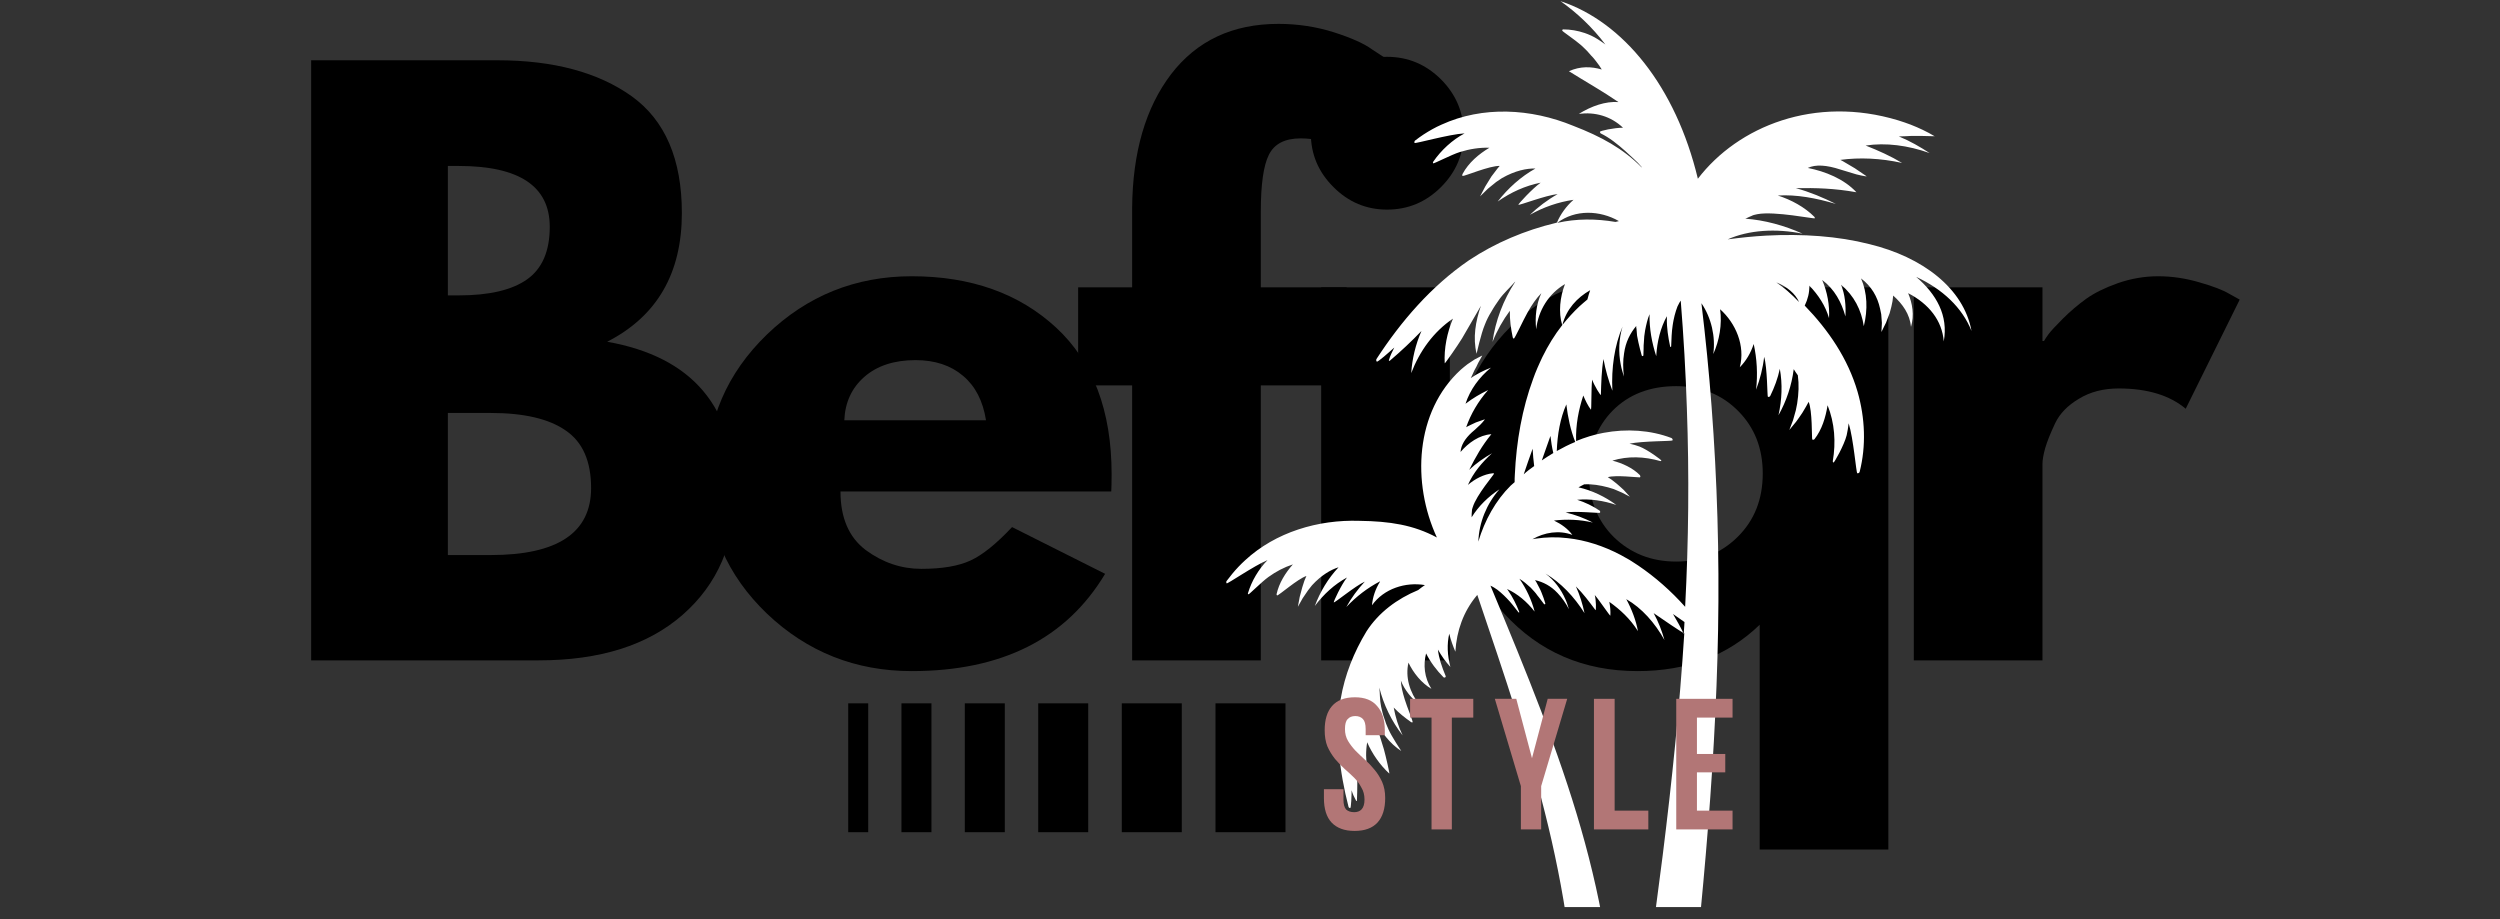 <?xml version="1.0" encoding="UTF-8"?>
<svg xmlns="http://www.w3.org/2000/svg" xmlns:xlink="http://www.w3.org/1999/xlink" width="136" zoomAndPan="magnify" viewBox="0 0 102 37.5" height="50" preserveAspectRatio="xMidYMid meet" version="1.2">
  <rect x="0" y="0" width="102" height="37.5" fill="#333333" stroke="none"/>
  <defs>
    <clipPath id="76cd4e3295">
      <path d="M 50.023 0 L 80.637 0 L 80.637 37.008 L 50.023 37.008 Z M 50.023 0 "></path>
    </clipPath>
  </defs>
  <g id="9c69cb0e03">
    <g style="fill:#000000;fill-opacity:1;">
      <g transform="translate(10.914, 26.943)">
        <path style="stroke:none" d="M 1.781 -24.484 L 9.375 -24.484 C 11.664 -24.484 13.492 -23.992 14.859 -23.016 C 16.223 -22.035 16.906 -20.445 16.906 -18.25 C 16.906 -15.789 15.891 -14.039 13.859 -13 C 17.336 -12.383 19.078 -10.328 19.078 -6.828 C 19.078 -4.766 18.363 -3.109 16.938 -1.859 C 15.52 -0.617 13.562 0 11.062 0 L 1.781 0 Z M 7.359 -14.891 L 7.797 -14.891 C 9.047 -14.891 9.977 -15.109 10.594 -15.547 C 11.207 -15.984 11.516 -16.695 11.516 -17.688 C 11.516 -19.344 10.273 -20.172 7.797 -20.172 L 7.359 -20.172 Z M 7.359 -4.297 L 9.109 -4.297 C 11.836 -4.297 13.203 -5.207 13.203 -7.031 C 13.203 -8.125 12.859 -8.906 12.172 -9.375 C 11.492 -9.852 10.473 -10.094 9.109 -10.094 L 7.359 -10.094 Z M 7.359 -4.297 "></path>
      </g>
    </g>
    <g style="fill:#000000;fill-opacity:1;">
      <g transform="translate(28.151, 26.943)">
        <path style="stroke:none" d="M 17.188 -6.891 L 6.141 -6.891 C 6.141 -5.816 6.484 -5.02 7.172 -4.5 C 7.867 -3.988 8.625 -3.734 9.438 -3.734 C 10.289 -3.734 10.961 -3.848 11.453 -4.078 C 11.941 -4.305 12.504 -4.758 13.141 -5.438 L 16.938 -3.531 C 15.352 -0.883 12.723 0.438 9.047 0.438 C 6.754 0.438 4.785 -0.344 3.141 -1.906 C 1.504 -3.477 0.688 -5.375 0.688 -7.594 C 0.688 -9.812 1.504 -11.711 3.141 -13.297 C 4.785 -14.879 6.754 -15.672 9.047 -15.672 C 11.461 -15.672 13.426 -14.973 14.938 -13.578 C 16.445 -12.18 17.203 -10.188 17.203 -7.594 C 17.203 -7.238 17.195 -7.004 17.188 -6.891 Z M 6.297 -9.797 L 12.078 -9.797 C 11.953 -10.586 11.641 -11.191 11.141 -11.609 C 10.641 -12.035 9.992 -12.25 9.203 -12.25 C 8.328 -12.25 7.629 -12.02 7.109 -11.562 C 6.598 -11.113 6.328 -10.523 6.297 -9.797 Z M 6.297 -9.797 "></path>
      </g>
    </g>
    <g style="fill:#000000;fill-opacity:1;">
      <g transform="translate(43.519, 26.943)">
        <path style="stroke:none" d="M 2.672 -15.219 L 2.672 -18.453 C 2.691 -20.734 3.223 -22.555 4.266 -23.922 C 5.316 -25.285 6.773 -25.969 8.641 -25.969 C 9.43 -25.969 10.188 -25.852 10.906 -25.625 C 11.625 -25.395 12.145 -25.16 12.469 -24.922 L 12.969 -24.594 L 11.125 -20.891 C 10.656 -21.16 10.129 -21.297 9.547 -21.297 C 8.898 -21.297 8.469 -21.07 8.25 -20.625 C 8.031 -20.188 7.922 -19.414 7.922 -18.312 L 7.922 -15.219 L 11.422 -15.219 L 11.422 -11.219 L 7.922 -11.219 L 7.922 0 L 2.672 0 L 2.672 -11.219 L 0.469 -11.219 L 0.469 -15.219 Z M 2.672 -15.219 "></path>
      </g>
    </g>
    <g style="fill:#000000;fill-opacity:1;">
      <g transform="translate(52.123, 26.943)">
        <path style="stroke:none" d="M 2.281 -23.703 C 2.895 -24.316 3.625 -24.625 4.469 -24.625 C 5.32 -24.625 6.055 -24.316 6.672 -23.703 C 7.285 -23.086 7.594 -22.352 7.594 -21.5 C 7.594 -20.656 7.285 -19.926 6.672 -19.312 C 6.055 -18.695 5.32 -18.391 4.469 -18.391 C 3.625 -18.391 2.895 -18.695 2.281 -19.312 C 1.664 -19.926 1.359 -20.656 1.359 -21.5 C 1.359 -22.352 1.664 -23.086 2.281 -23.703 Z M 1.781 -15.219 L 1.781 0 L 7.031 0 L 7.031 -15.219 Z M 1.781 -15.219 "></path>
      </g>
    </g>
    <g style="fill:#000000;fill-opacity:1;">
      <g transform="translate(58.561, 26.943)">
        <path style="stroke:none" d="M 2.812 -1.906 C 1.395 -3.469 0.688 -5.375 0.688 -7.625 C 0.688 -9.883 1.395 -11.789 2.812 -13.344 C 4.238 -14.895 6.051 -15.672 8.25 -15.672 C 10.27 -15.672 11.93 -14.945 13.234 -13.5 L 13.297 -13.5 L 13.297 -15.219 L 18.484 -15.219 L 18.484 7.719 L 13.234 7.719 L 13.234 -1.453 C 11.93 -0.191 10.27 0.438 8.25 0.438 C 6.051 0.438 4.238 -0.344 2.812 -1.906 Z M 7.234 -10.188 C 6.586 -9.531 6.266 -8.676 6.266 -7.625 C 6.266 -6.57 6.602 -5.707 7.281 -5.031 C 7.969 -4.363 8.816 -4.031 9.828 -4.031 C 10.816 -4.031 11.648 -4.363 12.328 -5.031 C 13.016 -5.707 13.359 -6.57 13.359 -7.625 C 13.359 -8.656 13.023 -9.504 12.359 -10.172 C 11.691 -10.848 10.848 -11.188 9.828 -11.188 C 8.754 -11.188 7.891 -10.852 7.234 -10.188 Z M 7.234 -10.188 "></path>
      </g>
    </g>
    <g style="fill:#000000;fill-opacity:1;">
      <g transform="translate(76.302, 26.943)">
        <path style="stroke:none" d="M 1.781 0 L 1.781 -15.219 L 7.031 -15.219 L 7.031 -13.031 L 7.094 -13.031 C 7.133 -13.102 7.195 -13.195 7.281 -13.312 C 7.375 -13.438 7.566 -13.645 7.859 -13.938 C 8.16 -14.238 8.477 -14.508 8.812 -14.75 C 9.145 -14.988 9.578 -15.203 10.109 -15.391 C 10.648 -15.578 11.195 -15.672 11.75 -15.672 C 12.32 -15.672 12.883 -15.586 13.438 -15.422 C 13.988 -15.266 14.395 -15.109 14.656 -14.953 L 15.078 -14.719 L 12.875 -10.266 C 12.219 -10.816 11.305 -11.094 10.141 -11.094 C 9.516 -11.094 8.973 -10.953 8.516 -10.672 C 8.055 -10.398 7.734 -10.066 7.547 -9.672 C 7.359 -9.273 7.223 -8.938 7.141 -8.656 C 7.066 -8.383 7.031 -8.172 7.031 -8.016 L 7.031 0 Z M 1.781 0 "></path>
      </g>
    </g>
    <g clip-rule="nonzero" clip-path="url(#76cd4e3295)">
      <path style=" stroke:none;fill-rule:nonzero;fill:#ffffff;fill-opacity:1;" d="M 78.18 11.297 C 79.25 11.793 80.059 12.547 80.438 13.504 C 80.121 11.758 78.43 10.484 76.273 9.961 C 74.988 9.633 73.547 9.535 72.059 9.613 C 71.543 9.641 71.02 9.695 70.488 9.766 C 71.355 9.383 72.445 9.312 73.547 9.535 C 72.801 9.199 71.988 8.977 71.207 8.922 C 71.223 8.914 71.234 8.914 71.25 8.906 C 71.32 8.871 71.395 8.836 71.465 8.809 C 71.5 8.789 71.543 8.773 71.578 8.766 C 71.625 8.754 71.66 8.746 71.703 8.738 C 72.402 8.605 74.031 8.941 74.043 8.906 C 74.051 8.887 74.043 8.863 74.023 8.844 C 73.633 8.453 73.086 8.152 72.535 7.977 C 73.297 7.93 74.094 8.082 74.902 8.32 C 74.387 8.062 73.84 7.832 73.27 7.676 C 74.105 7.664 74.84 7.684 75.742 7.844 C 75.238 7.301 74.469 6.992 73.758 6.852 C 74.078 6.699 74.531 6.734 75.078 6.914 C 75.238 6.965 75.426 7.02 75.594 7.07 C 75.707 7.117 76.203 7.223 76.152 7.188 C 76.043 7.117 75.777 6.93 75.68 6.867 C 75.523 6.77 75.344 6.664 75.184 6.574 L 75.086 6.523 C 75.867 6.418 76.719 6.453 77.605 6.648 C 77.145 6.371 76.637 6.141 76.117 5.938 C 76.938 5.812 77.844 5.93 78.73 6.246 C 78.34 5.992 77.922 5.75 77.473 5.566 C 77.48 5.566 77.488 5.566 77.496 5.566 C 77.648 5.559 77.809 5.559 77.957 5.547 C 78.117 5.547 78.277 5.547 78.438 5.547 C 78.598 5.547 78.766 5.559 78.934 5.559 C 78.781 5.469 78.621 5.379 78.453 5.301 C 78.297 5.23 78.125 5.148 77.957 5.086 C 77.789 5.023 77.621 4.965 77.445 4.91 C 74.051 3.883 70.914 5.148 69.273 7.293 C 68.371 3.527 66.219 0.887 63.668 0.047 C 64.34 0.523 64.961 1.102 65.5 1.816 C 65.402 1.738 65.289 1.668 65.184 1.598 C 65.012 1.488 64.836 1.41 64.66 1.348 C 64.367 1.25 64.074 1.199 63.773 1.199 C 63.754 1.199 63.738 1.223 63.738 1.25 C 63.738 1.277 64.27 1.633 64.5 1.836 C 64.613 1.941 64.73 2.047 64.836 2.172 L 64.914 2.262 L 64.996 2.348 C 65.047 2.41 65.102 2.473 65.145 2.535 C 65.219 2.625 65.289 2.73 65.352 2.836 C 64.926 2.711 64.473 2.695 64.012 2.906 C 64.703 3.34 65.359 3.703 66.031 4.164 C 65.5 4.129 64.941 4.324 64.418 4.645 C 65.074 4.562 65.715 4.734 66.219 5.211 C 65.855 5.211 65.277 5.336 65.277 5.379 C 65.277 5.406 65.305 5.441 65.305 5.441 C 65.668 5.617 65.988 5.875 66.309 6.16 C 66.527 6.371 66.785 6.574 66.988 6.824 C 66.98 6.824 66.98 6.824 66.973 6.824 C 66.219 6.062 65.332 5.574 64.188 5.133 C 62.461 4.422 60.496 4.316 58.812 5.086 C 58.562 5.195 58.316 5.336 58.086 5.484 C 57.969 5.559 57.855 5.645 57.746 5.727 C 57.711 5.742 57.703 5.785 57.711 5.832 C 57.73 5.875 59.113 5.477 59.758 5.441 C 59.254 5.707 58.801 6.125 58.473 6.602 C 58.465 6.621 58.457 6.648 58.473 6.664 C 58.492 6.691 59.219 6.309 59.562 6.203 C 59.965 6.078 60.363 6.016 60.77 6.027 C 60.336 6.285 59.918 6.637 59.672 7.098 C 59.66 7.125 59.652 7.152 59.672 7.18 C 59.75 7.195 60.785 6.754 61.188 6.77 C 61.133 6.832 61.078 6.895 61.035 6.957 L 60.848 7.203 C 60.77 7.328 60.68 7.469 60.602 7.602 C 60.559 7.691 60.434 7.922 60.387 8.012 C 60.461 7.941 60.637 7.773 60.707 7.699 C 60.812 7.613 60.938 7.516 61.043 7.426 L 61.281 7.266 C 61.824 6.957 62.293 6.867 62.648 6.875 C 62.055 7.203 61.523 7.684 61.105 8.223 C 61.645 7.844 62.23 7.578 62.859 7.453 C 62.523 7.691 61.938 8.328 61.949 8.355 C 61.973 8.391 63.09 7.957 63.551 7.922 C 63.137 8.152 62.754 8.445 62.418 8.766 C 62.984 8.445 63.586 8.242 64.199 8.152 C 63.906 8.41 63.668 8.738 63.523 9.082 C 63.508 9.082 63.5 9.082 63.48 9.094 C 62.223 9.395 61.008 9.906 59.938 10.617 C 58.395 11.672 57.156 13.113 56.16 14.648 C 56.145 14.684 56.145 14.719 56.172 14.754 C 56.207 14.789 56.684 14.363 56.887 14.18 C 56.801 14.348 56.719 14.516 56.668 14.691 C 56.656 14.711 56.684 14.734 56.703 14.719 C 57.172 14.32 57.578 13.938 57.996 13.504 C 57.758 14.043 57.613 14.648 57.578 15.223 C 57.918 14.328 58.492 13.531 59.281 13 C 59.043 13.566 58.91 14.215 58.945 14.824 C 58.961 14.832 59.469 14.105 59.652 13.805 C 59.84 13.477 60.238 12.797 60.422 12.477 C 60.203 13.098 60.086 13.789 60.246 14.434 C 60.246 14.434 60.422 13.621 60.582 13.246 C 60.652 13.062 60.742 12.883 60.848 12.715 C 60.945 12.539 61.055 12.379 61.168 12.219 C 61.355 11.953 61.602 11.742 61.816 11.492 C 61.816 11.492 61.816 11.492 61.816 11.504 C 61.336 12.238 61.008 13.098 60.895 13.949 C 61.078 13.488 61.32 13.062 61.602 12.68 C 61.594 13.051 61.645 13.406 61.719 13.762 C 61.727 13.789 61.734 13.805 61.762 13.816 C 61.797 13.832 62.152 13.051 62.328 12.742 C 62.496 12.441 62.684 12.168 62.887 11.961 C 62.676 12.414 62.621 12.945 62.676 13.434 C 62.762 12.664 63.188 11.98 63.852 11.59 C 63.648 12.113 63.578 12.742 63.738 13.266 C 63.426 13.664 63.16 14.098 62.93 14.566 C 62.859 14.711 62.797 14.859 62.727 15.012 C 62.664 15.16 62.602 15.312 62.551 15.461 C 62.105 16.668 61.867 18.004 61.805 19.371 C 61.797 19.469 61.797 19.574 61.797 19.672 C 61.742 19.715 61.691 19.77 61.637 19.812 C 61.027 20.414 60.574 21.23 60.316 22.098 C 60.344 21.32 60.652 20.559 61.176 19.965 C 60.727 20.258 60.328 20.645 60.043 21.105 C 60.043 21.098 60.043 21.078 60.043 21.07 C 60.043 21.008 60.043 20.945 60.051 20.887 C 60.051 20.848 60.059 20.824 60.059 20.789 C 60.07 20.762 60.078 20.727 60.086 20.699 C 60.238 20.195 60.973 19.344 60.957 19.324 C 60.945 19.309 60.93 19.309 60.91 19.309 C 60.547 19.344 60.176 19.539 59.891 19.785 C 60.113 19.281 60.469 18.863 60.875 18.492 C 60.547 18.68 60.23 18.898 59.945 19.168 C 60.211 18.633 60.461 18.191 60.848 17.715 C 60.352 17.75 59.91 18.066 59.59 18.441 C 59.609 18.164 59.77 17.898 60.051 17.641 C 60.141 17.57 60.23 17.484 60.316 17.402 C 60.379 17.359 60.609 17.102 60.574 17.109 C 60.496 17.137 60.301 17.207 60.219 17.234 C 60.105 17.289 59.988 17.34 59.883 17.395 L 59.82 17.43 C 60.008 16.891 60.309 16.375 60.715 15.914 C 60.398 16.066 60.086 16.25 59.793 16.473 C 59.98 15.898 60.352 15.391 60.832 15 C 60.547 15.109 60.266 15.25 60.008 15.426 C 60.008 15.418 60.016 15.418 60.016 15.41 C 60.059 15.312 60.113 15.215 60.156 15.109 C 60.211 15.012 60.266 14.914 60.309 14.809 C 60.363 14.711 60.422 14.613 60.477 14.504 C 60.371 14.559 60.266 14.613 60.168 14.664 C 60.07 14.727 59.973 14.789 59.875 14.859 C 59.777 14.93 59.688 15.012 59.602 15.082 C 57.73 16.793 57.598 19.707 58.625 21.93 C 57.676 21.418 56.703 21.266 55.461 21.25 C 53.777 21.195 52.043 21.711 50.801 22.859 C 50.617 23.027 50.438 23.215 50.277 23.41 C 50.199 23.508 50.129 23.605 50.047 23.703 C 50.023 23.73 50.031 23.773 50.047 23.801 C 50.074 23.836 51.164 23.082 51.715 22.852 C 51.352 23.223 51.066 23.703 50.918 24.199 C 50.906 24.215 50.918 24.234 50.934 24.25 C 50.953 24.27 51.477 23.738 51.75 23.543 C 52.059 23.32 52.387 23.145 52.75 23.027 C 52.441 23.375 52.184 23.793 52.086 24.234 C 52.078 24.254 52.086 24.277 52.105 24.297 C 52.184 24.289 52.953 23.613 53.301 23.5 C 53.273 23.562 53.246 23.633 53.219 23.695 L 53.133 23.961 C 53.098 24.082 53.062 24.227 53.027 24.359 C 53.008 24.445 52.973 24.668 52.953 24.758 C 53 24.676 53.105 24.48 53.148 24.41 C 53.219 24.305 53.301 24.191 53.371 24.082 L 53.531 23.879 C 53.91 23.465 54.301 23.242 54.613 23.145 C 54.188 23.598 53.859 24.145 53.645 24.723 C 54.008 24.242 54.441 23.844 54.957 23.562 C 54.727 23.852 54.398 24.555 54.418 24.578 C 54.453 24.605 55.293 23.906 55.684 23.73 C 55.391 24.047 55.133 24.395 54.93 24.766 C 55.34 24.332 55.797 23.984 56.305 23.719 C 56.305 23.719 56.305 23.719 56.305 23.73 C 56.117 24.031 56.004 24.367 55.977 24.695 C 56.465 24.012 57.348 23.738 58.137 23.871 C 58.039 23.934 57.953 24.004 57.863 24.074 C 57.004 24.43 56.25 24.988 55.754 25.758 C 55.242 26.602 54.867 27.531 54.699 28.523 C 54.469 29.957 54.648 31.473 55.02 32.918 C 55.027 32.945 55.055 32.969 55.09 32.969 C 55.125 32.969 55.145 32.465 55.145 32.242 C 55.188 32.387 55.25 32.527 55.328 32.668 C 55.34 32.688 55.363 32.688 55.363 32.66 C 55.383 32.172 55.383 31.73 55.363 31.262 C 55.551 31.711 55.836 32.145 56.16 32.508 C 55.809 31.793 55.656 31.012 55.781 30.285 C 55.984 30.754 56.305 31.215 56.684 31.562 C 56.703 31.562 56.543 30.863 56.465 30.578 C 56.375 30.285 56.18 29.664 56.102 29.375 C 56.348 29.859 56.703 30.34 57.172 30.641 C 57.172 30.641 56.781 30.055 56.648 29.754 C 56.578 29.605 56.523 29.453 56.473 29.293 C 56.418 29.145 56.383 28.984 56.348 28.824 C 56.293 28.566 56.305 28.309 56.277 28.055 C 56.445 28.742 56.781 29.434 57.227 30.004 C 57.047 29.629 56.934 29.25 56.863 28.867 C 57.082 29.098 57.324 29.285 57.57 29.461 C 57.59 29.469 57.605 29.48 57.633 29.469 C 57.668 29.461 57.395 28.816 57.312 28.531 C 57.227 28.258 57.164 28 57.156 27.77 C 57.305 28.152 57.598 28.504 57.918 28.762 C 57.508 28.246 57.332 27.617 57.465 27.035 C 57.668 27.461 58.004 27.875 58.402 28.105 C 58.109 27.645 58.066 27.121 58.184 26.66 C 58.367 27.023 58.617 27.352 58.891 27.629 C 58.934 27.672 59.008 27.629 58.98 27.574 C 58.828 27.211 58.703 26.848 58.668 26.504 C 58.812 26.758 58.98 27 59.176 27.211 C 59.051 26.734 59.031 26.281 59.129 25.855 C 59.191 26.113 59.281 26.359 59.379 26.59 C 59.43 25.723 59.715 24.953 60.23 24.324 C 60.246 24.305 60.266 24.289 60.273 24.27 C 62.508 30.887 64.402 36.312 64.383 43.941 C 64.383 43.941 64.801 43.957 66.004 43.941 C 65.891 36.355 63.844 31.172 60.812 23.898 C 60.824 23.898 60.824 23.898 60.832 23.906 C 60.875 23.926 60.922 23.949 60.965 23.977 L 61.098 24.066 C 61.176 24.129 61.281 24.215 61.355 24.289 C 61.391 24.324 61.441 24.375 61.477 24.41 C 61.645 24.578 61.789 24.773 61.949 24.977 C 61.965 25.004 62 24.988 61.984 24.961 C 61.867 24.668 61.719 24.359 61.531 24.094 C 61.512 24.074 61.504 24.047 61.488 24.031 C 61.914 24.227 62.293 24.543 62.613 24.953 C 62.488 24.48 62.277 24.023 61.992 23.613 C 62.152 23.711 62.301 23.836 62.453 23.977 C 62.496 24.031 62.551 24.074 62.594 24.129 C 62.641 24.18 62.684 24.234 62.727 24.297 C 62.773 24.348 62.816 24.41 62.859 24.465 C 62.859 24.465 62.992 24.641 62.992 24.641 C 63.02 24.676 63.062 24.652 63.047 24.613 C 63.004 24.473 62.957 24.324 62.895 24.18 C 62.871 24.109 62.832 24.039 62.797 23.969 C 62.762 23.898 62.719 23.828 62.684 23.754 C 62.664 23.73 62.648 23.695 62.629 23.668 C 62.965 23.746 63.277 23.906 63.551 24.199 C 63.73 24.387 63.887 24.613 64.012 24.855 C 63.969 24.723 63.934 24.59 63.871 24.457 C 63.691 24.039 63.41 23.668 63.055 23.402 C 63.684 23.773 64.227 24.348 64.648 25.016 C 64.57 24.652 64.457 24.277 64.297 23.926 C 64.59 24.215 64.844 24.555 65.094 24.891 C 65.129 24.934 65.121 24.465 65.066 24.277 C 65.27 24.508 65.703 25.172 65.703 25.113 C 65.715 24.934 65.695 24.738 65.66 24.555 C 66.102 24.871 66.512 25.246 66.828 25.75 C 66.75 25.316 66.574 24.855 66.352 24.445 C 66.988 24.809 67.52 25.414 67.91 26.113 C 67.805 25.742 67.664 25.367 67.469 25.016 C 67.84 25.27 68.609 25.801 68.719 25.84 C 68.344 31.758 67.469 38.047 66.547 43.941 L 68.664 43.941 C 69.348 37.934 69.992 31.773 70.098 25.688 C 70.152 22.648 70.062 19.602 69.832 16.578 C 69.727 15.172 69.586 13.77 69.418 12.371 C 69.824 12.965 70 13.742 69.902 14.445 C 70.152 13.887 70.266 13.238 70.18 12.617 C 70.816 13.184 71.215 14.105 70.984 14.984 C 71.234 14.734 71.43 14.406 71.551 14.035 C 71.684 14.637 71.719 15.27 71.648 15.898 C 71.809 15.473 71.926 15.02 71.977 14.559 C 72.109 15 72.102 16.172 72.129 16.188 C 72.164 16.207 72.207 16.188 72.227 16.152 C 72.395 15.809 72.535 15.438 72.617 15.047 C 72.73 15.676 72.703 16.305 72.562 16.941 C 72.883 16.375 73.102 15.719 73.184 15.062 C 73.234 15.152 73.297 15.23 73.352 15.312 C 73.402 15.684 73.387 16.066 73.324 16.465 L 73.27 16.738 C 73.234 16.871 73.191 17.012 73.156 17.145 C 73.121 17.234 73.039 17.457 73.004 17.543 C 73.066 17.473 73.227 17.277 73.281 17.207 C 73.359 17.094 73.457 16.969 73.535 16.844 L 73.688 16.586 C 73.723 16.527 73.758 16.453 73.793 16.395 C 73.945 16.758 73.918 17.836 73.938 17.926 C 73.961 17.953 74.008 17.945 74.031 17.918 C 74.336 17.527 74.484 17.031 74.566 16.535 C 74.855 17.262 74.91 18.039 74.777 18.82 C 74.777 18.84 74.785 18.863 74.805 18.875 C 74.832 18.891 75.246 18.156 75.344 17.758 C 75.379 17.598 75.406 17.438 75.426 17.27 C 75.621 17.891 75.734 19.301 75.777 19.309 C 75.824 19.316 75.867 19.289 75.875 19.246 C 76.141 18.199 76.098 17.059 75.789 15.984 C 75.398 14.637 74.602 13.469 73.633 12.469 C 73.758 12.211 73.828 11.938 73.82 11.66 C 73.82 11.66 73.82 11.652 73.82 11.652 C 74.191 12.035 74.477 12.477 74.625 12.98 C 74.652 12.441 74.555 11.918 74.344 11.422 C 74.855 11.805 75.133 12.336 75.293 12.91 C 75.316 12.469 75.281 12.023 75.113 11.617 C 75.645 12.059 75.945 12.652 76.043 13.309 C 76.211 12.637 76.188 11.945 75.93 11.359 C 76.355 11.68 76.602 12.105 76.707 12.594 L 76.754 12.82 C 76.762 12.938 76.77 13.062 76.781 13.176 C 76.781 13.258 76.762 13.469 76.762 13.547 C 76.805 13.469 76.902 13.246 76.949 13.168 C 76.992 13.043 77.055 12.902 77.098 12.777 L 77.168 12.512 C 77.207 12.363 77.23 12.211 77.242 12.059 C 77.629 12.406 77.922 12.82 77.969 13.336 C 78.109 12.859 78.027 12.379 77.852 11.961 C 78.695 12.398 79.242 13.078 79.305 13.93 C 79.5 12.875 79.004 12 78.18 11.297 Z M 68.223 11.84 Z M 63.535 9.094 C 64.27 8.535 65.277 8.578 66.051 9.02 C 66.004 9.031 65.961 9.047 65.91 9.055 C 65.129 8.922 64.324 8.914 63.535 9.094 Z M 64.879 11.84 C 64.836 11.961 64.801 12.086 64.766 12.219 C 64.66 12.309 64.551 12.398 64.445 12.496 C 64.199 12.727 63.969 12.98 63.746 13.258 C 63.906 12.617 64.348 12.141 64.879 11.84 Z M 63.906 16.5 C 63.969 17.023 64.082 17.562 64.27 18.031 C 64.012 18.137 63.766 18.262 63.516 18.402 C 63.543 17.723 63.656 17.066 63.906 16.5 Z M 63.258 17.785 C 63.285 18.016 63.32 18.254 63.375 18.484 C 63.215 18.582 63.055 18.68 62.906 18.785 C 63.027 18.441 63.172 18.039 63.258 17.785 Z M 62.168 19.352 C 62.285 18.996 62.41 18.652 62.531 18.309 C 62.543 18.547 62.566 18.785 62.594 19.016 C 62.445 19.121 62.301 19.227 62.168 19.352 Z M 68.707 25.688 C 68.707 25.75 68.699 25.812 68.699 25.863 C 68.566 25.582 68.414 25.316 68.258 25.051 C 68.414 25.156 68.574 25.27 68.727 25.379 C 68.719 25.484 68.719 25.582 68.707 25.688 Z M 68.754 24.758 C 68.176 24.109 67.531 23.543 66.84 23.074 C 66.723 22.992 66.598 22.922 66.484 22.844 C 66.359 22.773 66.234 22.703 66.121 22.641 C 65.43 22.277 64.688 22.035 63.961 21.957 C 63.516 21.902 63.082 21.914 62.656 21.977 C 62.613 21.984 62.566 21.992 62.523 22 C 63.012 21.719 63.613 21.621 64.152 21.824 C 63.969 21.574 63.703 21.383 63.402 21.238 C 63.922 21.176 64.457 21.195 64.988 21.32 C 64.641 21.141 64.27 21 63.879 20.91 C 64.27 20.84 65.254 20.945 65.277 20.922 C 65.297 20.895 65.289 20.848 65.262 20.832 C 64.988 20.645 64.676 20.496 64.348 20.391 C 64.891 20.344 65.422 20.426 65.945 20.602 C 65.492 20.266 64.953 20.008 64.402 19.883 C 64.48 19.848 64.551 19.797 64.633 19.762 C 64.953 19.742 65.277 19.797 65.605 19.883 L 65.836 19.953 C 65.945 20 66.066 20.051 66.176 20.098 C 66.246 20.133 66.43 20.23 66.5 20.266 C 66.441 20.203 66.297 20.043 66.246 19.988 C 66.156 19.91 66.059 19.812 65.961 19.734 L 65.758 19.574 C 65.703 19.539 65.652 19.504 65.598 19.469 C 65.918 19.371 66.828 19.484 66.91 19.477 C 66.938 19.449 66.926 19.414 66.91 19.387 C 66.609 19.086 66.191 18.898 65.785 18.793 C 66.422 18.598 67.086 18.625 67.742 18.812 C 67.762 18.812 67.777 18.812 67.785 18.793 C 67.805 18.777 67.219 18.344 66.891 18.219 C 66.758 18.172 66.625 18.129 66.484 18.102 C 67.023 17.988 68.23 18.004 68.238 17.969 C 68.258 17.934 68.23 17.891 68.195 17.871 C 67.336 17.543 66.359 17.484 65.422 17.66 C 65.039 17.73 64.668 17.848 64.305 17.996 C 64.285 17.324 64.41 16.711 64.598 16.137 C 64.688 16.348 64.781 16.543 64.906 16.711 C 64.941 16.773 64.914 15.852 64.961 15.488 C 65.031 15.711 65.316 16.172 65.316 16.109 C 65.332 15.621 65.34 15.117 65.422 14.648 C 65.5 15.09 65.633 15.543 65.785 15.941 C 65.738 15.012 65.871 14.098 66.199 13.328 C 66.051 13.816 66.023 14.363 66.129 14.887 C 66.156 15.047 66.211 15.207 66.254 15.363 C 66.219 15.039 66.211 14.719 66.262 14.418 C 66.324 13.957 66.512 13.594 66.758 13.301 C 66.758 13.344 66.758 13.379 66.77 13.426 C 66.777 13.523 66.785 13.609 66.793 13.699 C 66.812 13.789 66.828 13.887 66.848 13.973 C 66.883 14.152 66.938 14.328 66.98 14.496 C 66.988 14.543 67.051 14.543 67.051 14.488 C 67.051 14.48 67.059 14.23 67.059 14.223 C 67.059 14.133 67.059 14.055 67.07 13.965 C 67.078 13.887 67.078 13.797 67.086 13.719 C 67.094 13.637 67.113 13.559 67.121 13.477 C 67.168 13.238 67.219 13.016 67.301 12.82 C 67.289 13.406 67.398 13.992 67.574 14.531 C 67.609 13.93 67.75 13.371 68.008 12.902 C 68.008 12.93 68.008 12.965 68.008 12.992 C 68 13.371 68.062 13.762 68.141 14.133 C 68.148 14.168 68.184 14.168 68.184 14.125 C 68.195 13.832 68.203 13.539 68.246 13.266 C 68.258 13.203 68.266 13.125 68.281 13.062 C 68.301 12.945 68.344 12.797 68.379 12.68 L 68.441 12.504 C 68.469 12.449 68.496 12.398 68.523 12.344 C 68.539 12.316 68.559 12.289 68.574 12.266 C 68.691 13.727 68.777 15.195 68.824 16.66 C 68.922 19.379 68.895 22.074 68.754 24.758 Z M 72.934 11.875 C 72.793 11.75 72.633 11.637 72.473 11.52 C 72.906 11.695 73.246 11.973 73.402 12.324 C 73.254 12.168 73.094 12.016 72.934 11.875 Z M 72.934 11.875 "></path>
    </g>
    <path style="fill:none;stroke-width:7;stroke-linecap:butt;stroke-linejoin:miter;stroke:#000000;stroke-opacity:1;stroke-miterlimit:4;" d="M -0.005 3.5 L 12.885 3.5 " transform="matrix(0,0.408,-0.408,0,52.448,28.697)"></path>
    <path style="fill:none;stroke-width:6;stroke-linecap:butt;stroke-linejoin:miter;stroke:#000000;stroke-opacity:1;stroke-miterlimit:4;" d="M -0.005 3.003 L 12.885 3.003 " transform="matrix(0,0.408,-0.408,0,48.218,28.697)"></path>
    <path style="fill:none;stroke-width:5;stroke-linecap:butt;stroke-linejoin:miter;stroke:#000000;stroke-opacity:1;stroke-miterlimit:4;" d="M -0.005 2.503 L 12.885 2.503 " transform="matrix(0,0.408,-0.408,0,44.4,28.697)"></path>
    <path style="fill:none;stroke-width:4;stroke-linecap:butt;stroke-linejoin:miter;stroke:#000000;stroke-opacity:1;stroke-miterlimit:4;" d="M -0.005 1.998 L 12.885 1.998 " transform="matrix(0,0.408,-0.408,0,40.995,28.697)"></path>
    <path style="fill:none;stroke-width:3;stroke-linecap:butt;stroke-linejoin:miter;stroke:#000000;stroke-opacity:1;stroke-miterlimit:4;" d="M -0.005 1.499 L 12.885 1.499 " transform="matrix(0,0.408,-0.408,0,38.003,28.697)"></path>
    <path style="fill:none;stroke-width:2;stroke-linecap:butt;stroke-linejoin:miter;stroke:#000000;stroke-opacity:1;stroke-miterlimit:4;" d="M -0.005 0.997 L 12.885 0.997 " transform="matrix(0,0.408,-0.408,0,35.422,28.697)"></path>
    <g style="fill:#b27676;fill-opacity:1;">
      <g transform="translate(53.844, 33.84)">
        <path style="stroke:none" d="M 0.203 -4.047 C 0.203 -4.473 0.301 -4.801 0.5 -5.031 C 0.707 -5.27 1.02 -5.391 1.438 -5.391 C 1.844 -5.391 2.145 -5.27 2.344 -5.031 C 2.551 -4.801 2.656 -4.473 2.656 -4.047 L 2.656 -3.844 L 1.875 -3.844 L 1.875 -4.094 C 1.875 -4.289 1.836 -4.426 1.766 -4.5 C 1.691 -4.582 1.586 -4.625 1.453 -4.625 C 1.316 -4.625 1.211 -4.582 1.141 -4.5 C 1.066 -4.426 1.031 -4.289 1.031 -4.094 C 1.031 -3.914 1.07 -3.754 1.156 -3.609 C 1.238 -3.473 1.336 -3.344 1.453 -3.219 C 1.578 -3.094 1.707 -2.969 1.844 -2.844 C 1.988 -2.719 2.117 -2.582 2.234 -2.438 C 2.359 -2.289 2.461 -2.125 2.547 -1.938 C 2.629 -1.75 2.672 -1.531 2.672 -1.281 C 2.672 -0.844 2.566 -0.508 2.359 -0.281 C 2.148 -0.051 1.836 0.062 1.422 0.062 C 1.016 0.062 0.703 -0.051 0.484 -0.281 C 0.273 -0.508 0.172 -0.844 0.172 -1.281 L 0.172 -1.641 L 0.969 -1.641 L 0.969 -1.219 C 0.969 -1.031 1.004 -0.895 1.078 -0.812 C 1.16 -0.738 1.27 -0.703 1.406 -0.703 C 1.531 -0.703 1.629 -0.738 1.703 -0.812 C 1.785 -0.895 1.828 -1.031 1.828 -1.219 C 1.828 -1.406 1.785 -1.566 1.703 -1.703 C 1.629 -1.848 1.531 -1.984 1.406 -2.109 C 1.281 -2.234 1.148 -2.352 1.016 -2.469 C 0.879 -2.594 0.75 -2.727 0.625 -2.875 C 0.5 -3.031 0.395 -3.203 0.312 -3.391 C 0.238 -3.578 0.203 -3.797 0.203 -4.047 Z M 0.203 -4.047 "></path>
      </g>
    </g>
    <g style="fill:#b27676;fill-opacity:1;">
      <g transform="translate(57.454, 33.84)">
        <path style="stroke:none" d="M 0.078 -5.328 L 2.656 -5.328 L 2.656 -4.562 L 1.781 -4.562 L 1.781 0 L 0.953 0 L 0.953 -4.562 L 0.078 -4.562 Z M 0.078 -5.328 "></path>
      </g>
    </g>
    <g style="fill:#b27676;fill-opacity:1;">
      <g transform="translate(60.958, 33.84)">
        <path style="stroke:none" d="M 1.094 -1.766 L 0.031 -5.328 L 0.906 -5.328 L 1.547 -2.906 L 2.188 -5.328 L 2.984 -5.328 L 1.922 -1.766 L 1.922 0 L 1.094 0 Z M 1.094 -1.766 "></path>
      </g>
    </g>
    <g style="fill:#b27676;fill-opacity:1;">
      <g transform="translate(64.736, 33.84)">
        <path style="stroke:none" d="M 0.297 -5.328 L 1.141 -5.328 L 1.141 -0.766 L 2.516 -0.766 L 2.516 0 L 0.297 0 Z M 0.297 -5.328 "></path>
      </g>
    </g>
    <g style="fill:#b27676;fill-opacity:1;">
      <g transform="translate(68.094, 33.84)">
        <path style="stroke:none" d="M 1.141 -3.078 L 2.297 -3.078 L 2.297 -2.328 L 1.141 -2.328 L 1.141 -0.766 L 2.594 -0.766 L 2.594 0 L 0.297 0 L 0.297 -5.328 L 2.594 -5.328 L 2.594 -4.562 L 1.141 -4.562 Z M 1.141 -3.078 "></path>
      </g>
    </g>
  </g>
</svg>
